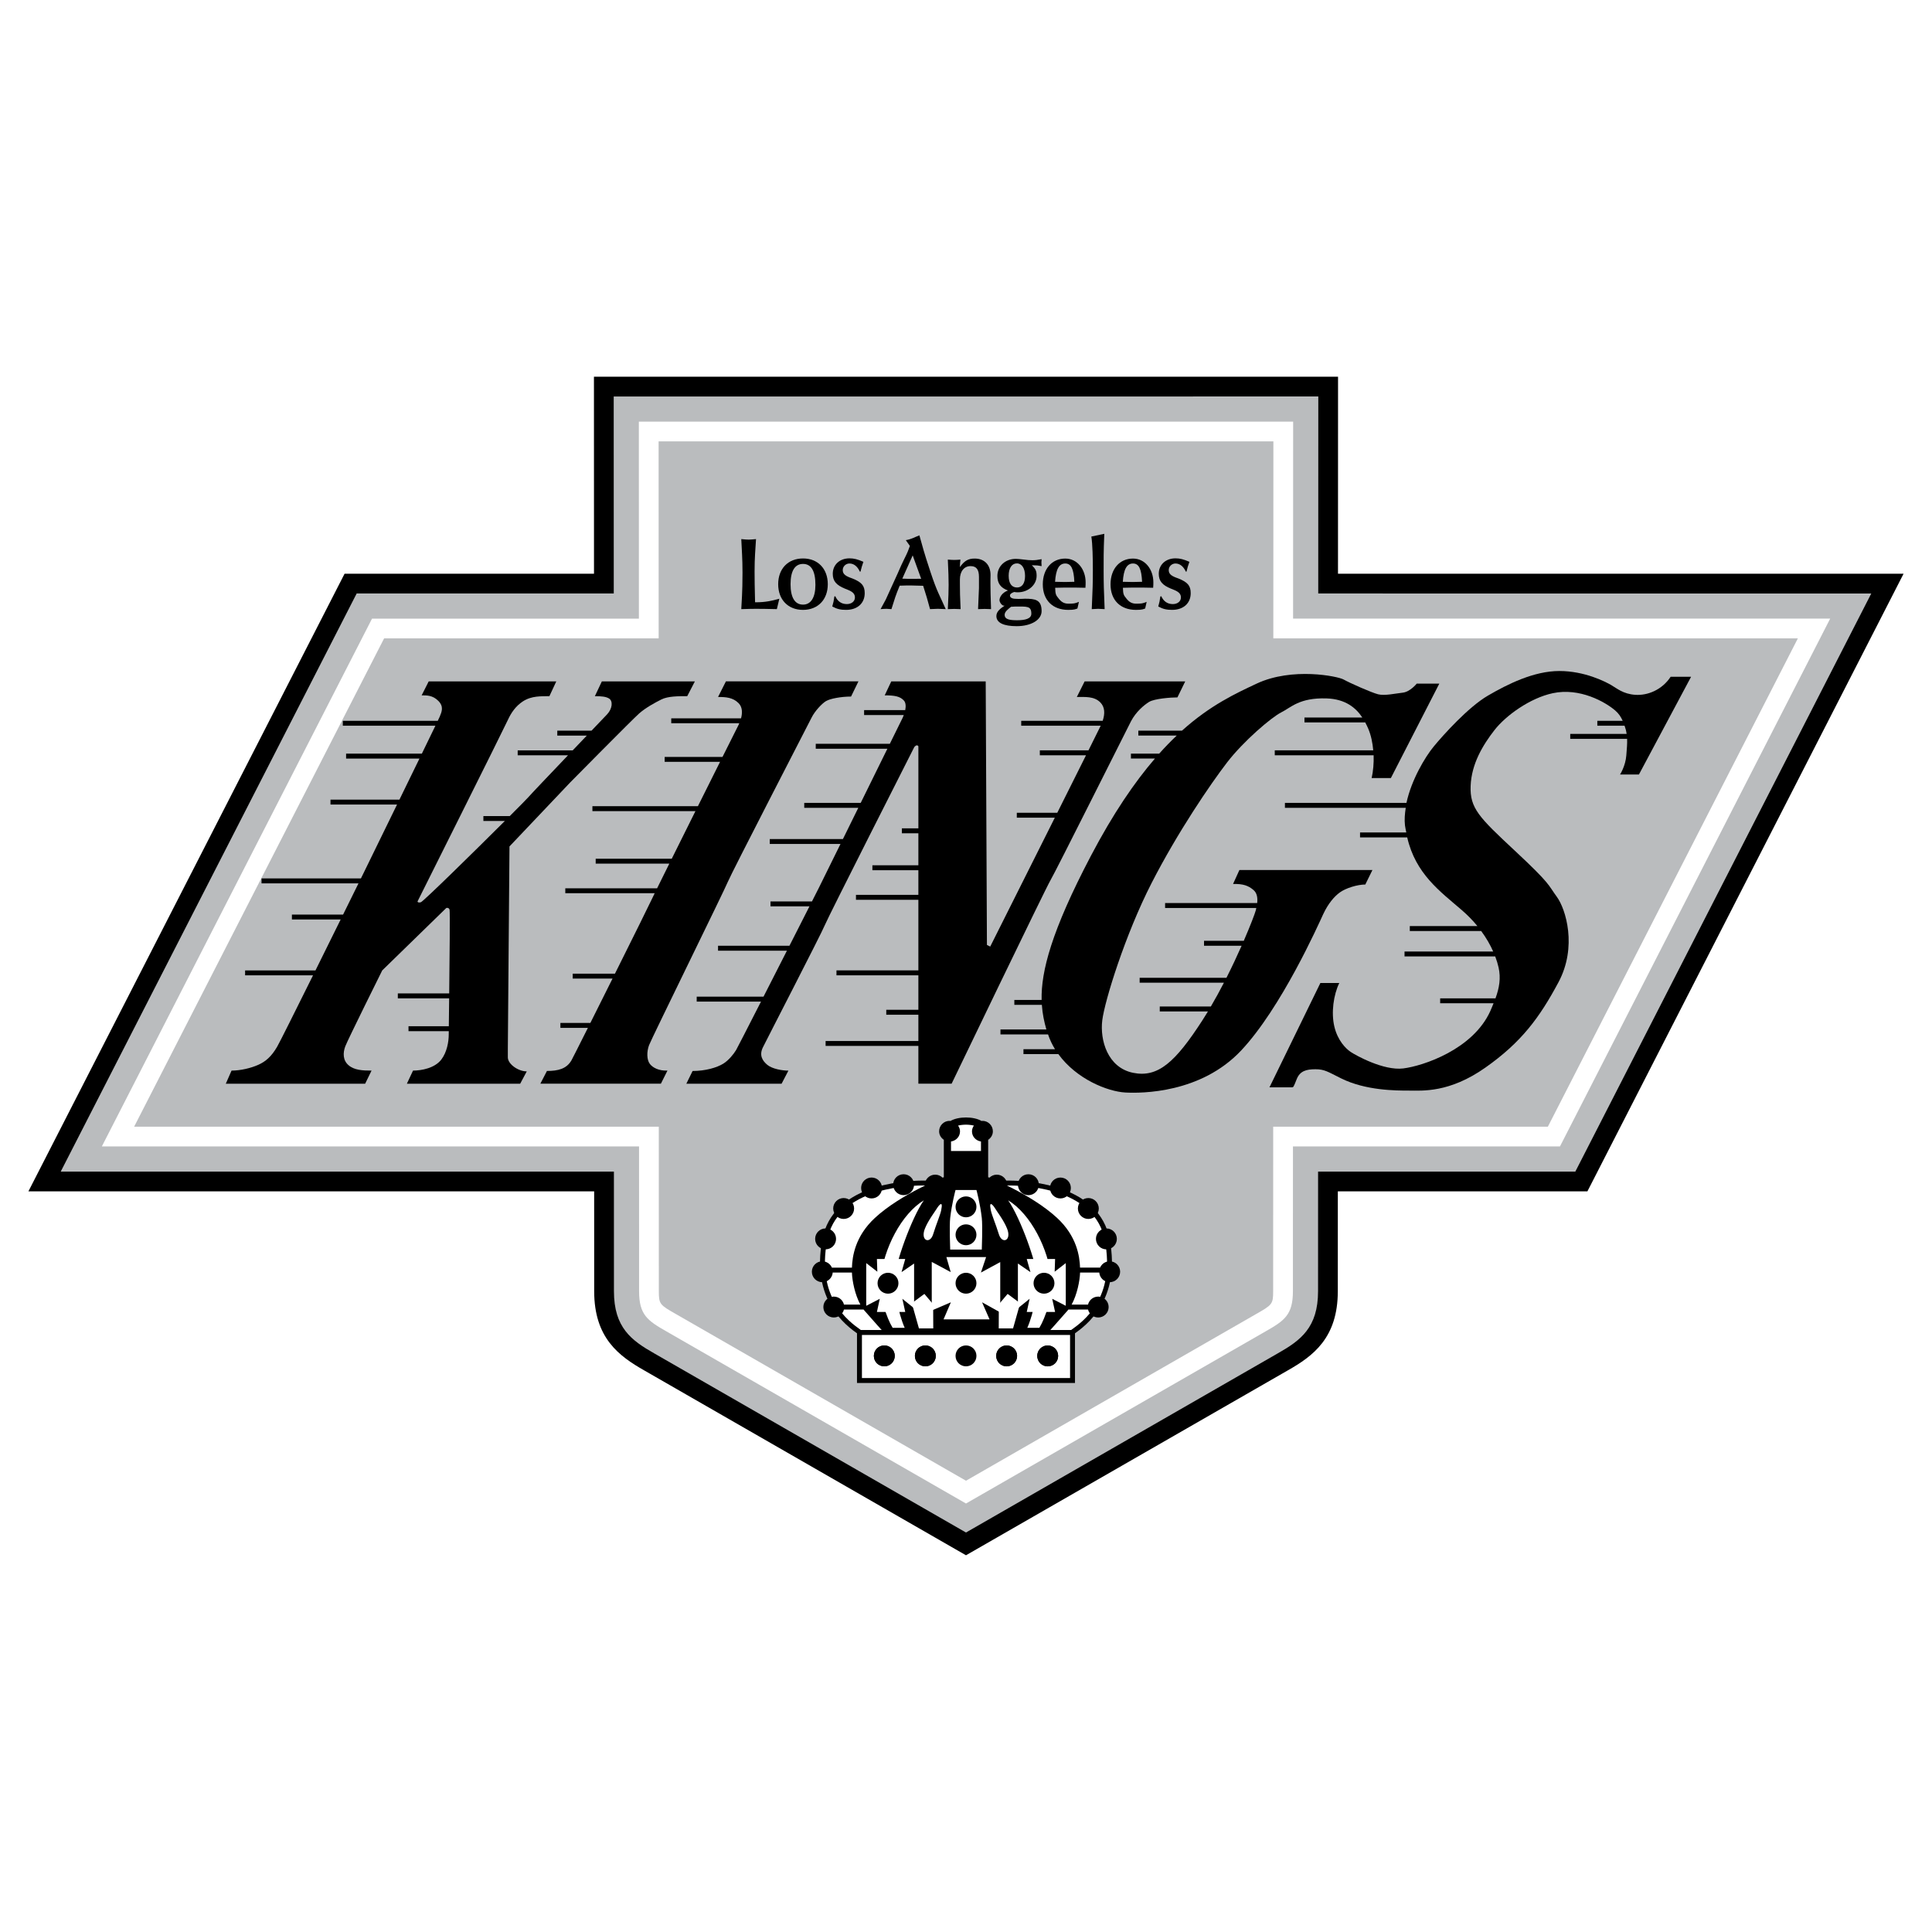 <?xml version="1.0" encoding="utf-8"?>
<!-- Generator: Adobe Illustrator 13.0.0, SVG Export Plug-In . SVG Version: 6.00 Build 14948)  -->
<!DOCTYPE svg PUBLIC "-//W3C//DTD SVG 1.0//EN" "http://www.w3.org/TR/2001/REC-SVG-20010904/DTD/svg10.dtd">
<svg version="1.0" id="Layer_1" xmlns="http://www.w3.org/2000/svg" xmlns:xlink="http://www.w3.org/1999/xlink" x="0px" y="0px"
	 width="192.756px" height="192.756px" viewBox="0 0 192.756 192.756" enable-background="new 0 0 192.756 192.756"
	 xml:space="preserve">
<g>
	<polygon fill-rule="evenodd" clip-rule="evenodd" fill="#FFFFFF" points="0,0 192.756,0 192.756,192.756 0,192.756 0,0 	"/>
	<path fill-rule="evenodd" clip-rule="evenodd" d="M133.492,57.242c0.001-5.823,0.005-19.657,0.005-19.657l-74.239,0.001
		l0.005,19.655H34.378l-31.543,61.62c0,0,46.53,0,56.444,0c0.001,4.754,0.003,9.965,0.003,9.965c0,4.676,2.482,6.475,5.024,7.918
		l32.071,18.426l32.102-18.443c2.511-1.426,4.994-3.227,4.994-7.902c0,0,0.001-5.209,0.003-9.963c7.542,0,24.9,0,24.9,0
		l31.544-61.62C189.921,57.242,143.41,57.242,133.492,57.242L133.492,57.242z"/>
	<path fill-rule="evenodd" clip-rule="evenodd" fill="#BABCBE" d="M131.521,59.212c0.002-5.341,0.006-19.656,0.006-19.656
		l-70.297,0.001l0.005,19.655h-25.65L6.058,116.891c0,0,47.703,0,55.192,0c0,4.734,0.003,11.936,0.003,11.936
		c0,3.631,1.745,4.91,4.026,6.203l31.098,17.869l31.119-17.881c2.261-1.283,4.007-2.561,4.007-6.193c0,0,0.001-7.199,0.003-11.934
		c6.268,0,25.665,0,25.665,0l29.527-57.678C186.698,59.212,139.012,59.212,131.521,59.212L131.521,59.212z"/>
	<path fill-rule="evenodd" clip-rule="evenodd" fill="#FFFFFF" d="M129.011,61.721l0.006-19.656l-65.279,0.001l0.005,19.655H37.118
		l-26.958,52.66c0,0,49.948,0,53.598,0c0.001,3.053,0.004,14.443,0.004,14.443c0,2.361,0.845,2.939,2.755,4.025l29.861,17.156
		l29.869-17.162c1.902-1.08,2.748-1.66,2.748-4.02c0,0,0.003-11.391,0.004-14.443c3.395,0,26.639,0,26.639,0l26.96-52.66H129.011
		L129.011,61.721z"/>
	<path fill-rule="evenodd" clip-rule="evenodd" fill="#BABCBE" d="M179.373,63.692H127.04l0.006-19.657l-61.336,0.001l0.005,19.655
		H38.323l-24.94,48.718h52.345l0.004,16.414c0,1.299,0.094,1.365,1.757,2.311l28.888,16.598l28.888-16.598
		c1.663-0.945,1.758-1.012,1.758-2.311l0.004-16.414h27.404L179.373,63.692L179.373,63.692z"/>
	<path fill-rule="evenodd" clip-rule="evenodd" d="M50.667,105.498c0-0.408,0-0.9,0-0.9l0.164-20.15l6.062-6.39
		c0,0,6.225-6.308,6.881-6.881c0.655-0.574,1.556-1.063,2.212-1.393c0.655-0.328,1.679-0.328,2.58-0.328l0.762-1.474h-9.281
		l-0.696,1.474c0.656,0,1.129,0.043,1.434,0.247c0.369,0.246,0.327,0.982-0.205,1.556c-0.1,0.106-0.719,0.756-1.562,1.638h-3.417
		v0.493h2.946c-0.439,0.459-0.917,0.959-1.408,1.474H51.65v0.492h5.02c-1.851,1.938-3.709,3.892-3.954,4.177
		c-0.124,0.144-0.843,0.874-1.855,1.885h-2.633v0.491h2.141c-3.093,3.084-8.151,8.051-8.384,8.109
		c-0.329,0.083-0.329-0.081-0.329-0.081s8.602-17.202,9.011-18.104c0.334-0.733,0.795-1.393,1.492-1.851
		c0.891-0.585,1.86-0.508,2.654-0.525l0.688-1.474c-0.409,0-12.73,0-12.73,0l-0.704,1.393c0.491,0,1.089-0.025,1.662,0.548
		c0.573,0.573,0.344,1.091,0.14,1.581c-0.016,0.04-0.086,0.188-0.193,0.41h-9.474v0.491h9.238c-0.32,0.662-0.794,1.64-1.352,2.786
		H34.53v0.491h7.319c-0.616,1.265-1.31,2.689-1.998,4.097h-6.878v0.491h6.639c-1.745,3.574-3.361,6.88-3.361,6.88
		s-0.089,0.18-0.242,0.491h-9.916v0.493h9.673c-0.362,0.734-0.902,1.829-1.536,3.113h-5.106v0.49h4.864
		c-0.771,1.56-1.654,3.346-2.513,5.081h-7.021v0.49h6.777c-1.748,3.524-3.338,6.71-3.582,7.128
		c-0.573,0.982-1.147,1.475-1.885,1.803c-0.737,0.328-1.761,0.574-2.662,0.574l-0.573,1.309h13.902l0.639-1.309
		c-0.901,0-1.72-0.043-2.293-0.535c-0.574-0.49-0.574-1.227-0.328-1.885c0.246-0.654,3.686-7.575,3.686-7.575l6.39-6.227
		c0,0,0.246-0.083,0.328,0.166c0.051,0.152,0.006,4.782-0.035,8.355h-5.126v0.492h5.121c-0.013,1.141-0.025,2.127-0.033,2.783
		h-4.023v0.492h4.018c-0.002,0.166-0.003,0.295-0.003,0.326c0,0.74-0.182,1.77-0.737,2.502c-0.655,0.859-1.966,1.105-2.826,1.105
		l-0.614,1.309h5.897h5.408l0.655-1.229C51.691,106.893,50.667,106.154,50.667,105.498L50.667,105.498z"/>
	<path fill-rule="evenodd" clip-rule="evenodd" d="M64.758,104.273c0.246-0.656,7.536-15.485,7.864-16.304
		c0.328-0.819,8.028-15.728,8.356-16.383c0.327-0.655,1.024-1.393,1.433-1.638c0.409-0.246,1.515-0.452,2.499-0.452l0.737-1.515
		c-0.573,0-6.062,0-6.062,0h-7.16l-0.786,1.557c0.778,0,1.474,0.041,2.048,0.615c0.396,0.396,0.39,0.985,0.247,1.516h-6.964v0.491
		h6.786c-0.025,0.053-0.043,0.114-0.069,0.163c-0.057,0.106-0.697,1.384-1.602,3.195h-5.771v0.492h5.525
		c-0.656,1.313-1.426,2.855-2.208,4.423H59.105v0.493h10.28c-0.829,1.665-1.657,3.327-2.364,4.75h-7.589v0.491h7.345
		c-0.495,0.998-0.917,1.849-1.217,2.458h-9.16v0.491h8.919c-0.125,0.255-0.209,0.431-0.236,0.492
		c-0.154,0.349-1.9,3.868-3.729,7.536H57.14v0.49h3.972c-0.772,1.549-1.545,3.096-2.211,4.424h-2.99v0.492h2.743
		c-0.902,1.799-1.555,3.092-1.637,3.236c-0.492,0.859-1.343,1.064-2.449,1.064l-0.656,1.27c0.573,0,5.963,0,5.963,0h6.062
		l0.656-1.309c-0.86,0.039-1.466-0.289-1.753-0.658C64.521,105.748,64.512,104.926,64.758,104.273L64.758,104.273z"/>
	<path fill-rule="evenodd" clip-rule="evenodd" d="M112.843,71.955c0.492-0.94,1.299-1.615,1.802-1.925
		c0.533-0.327,2.172-0.451,2.827-0.451l0.778-1.597c-0.738,0-9.38,0-10.035,0l-0.779,1.557c0.82,0,1.72-0.084,2.335,0.532
		c0.477,0.475,0.479,1.149,0.244,1.843h-8.128v0.491h7.931c-0.195,0.4-0.628,1.272-1.22,2.458h-4.854v0.492h4.608
		c-0.788,1.579-1.797,3.598-2.866,5.734h-4.039v0.491h3.793c-3.045,6.081-6.446,12.861-6.446,12.861l-0.327-0.165l-0.123-26.294
		h-9.421l-0.655,1.393c0.983,0,1.543,0.096,1.925,0.532c0.177,0.203,0.197,0.555,0.123,0.942h-4.104v0.493h3.957
		c-0.032,0.082-0.058,0.165-0.098,0.245c-0.06,0.12-0.563,1.14-1.293,2.622h-7.391V74.7h7.148c-0.757,1.538-1.709,3.471-2.662,5.406
		H80.24v0.493h5.391c-0.528,1.072-1.051,2.132-1.533,3.113H76.8v0.49h7.056c-1.137,2.307-2.011,4.081-2.142,4.342
		c-0.066,0.132-0.323,0.64-0.705,1.393h-4.136v0.491h3.887c-0.531,1.047-1.235,2.431-1.998,3.932h-7.123v0.491h6.873
		c-0.772,1.518-1.588,3.121-2.336,4.587h-6.666v0.492h6.415c-1.333,2.613-2.394,4.684-2.483,4.832
		c-0.246,0.41-0.741,1.023-1.27,1.354c-0.655,0.408-1.802,0.736-3.072,0.736l-0.623,1.27c0.574,0,4.801,0,4.801,0s4.21,0,4.702,0
		l0.68-1.305c-0.615,0-1.614-0.17-2.106-0.578c-0.491-0.412-0.819-0.943-0.45-1.723c0.267-0.562,5.857-11.386,6.184-12.205
		c0.329-0.819,8.602-17.12,8.93-17.775c0,0,0.246-0.328,0.409-0.083v0.491v7.702H89.98v0.491h1.646v3.194h-4.587v0.491h4.587v2.458
		H85.4v0.491h6.226v7.046h-8.171v0.49h8.171v3.44h-3.203v0.492h3.203v2.621h-9.255v0.492h9.255v3.768h3.317
		c0,0,9.379-19.496,9.872-20.314C105.307,86.986,112.435,72.737,112.843,71.955L112.843,71.955z"/>
	<path fill-rule="evenodd" clip-rule="evenodd" d="M133.672,89.041c0.6-0.437,1.753-0.792,2.545-0.792l0.71-1.446
		c-0.574,0-6.799,0-6.799,0h-6.473l-0.633,1.393c1.038-0.028,1.535,0.179,2.026,0.589c0.351,0.292,0.443,0.75,0.382,1.314h-9.188
		v0.491h9.099c-0.019,0.076-0.025,0.146-0.048,0.226c-0.098,0.36-0.54,1.524-1.202,3.051h-3.965v0.491h3.749
		c-0.432,0.978-0.944,2.074-1.511,3.196h-8.661v0.492h8.407c-0.411,0.799-0.849,1.6-1.302,2.373h-5.098v0.494h4.807
		c-0.183,0.299-0.364,0.594-0.549,0.879c-2.701,4.18-4.432,5.752-6.921,5.242c-2.551-0.523-3.318-3.275-3.072-5.242
		s2.294-8.561,4.915-13.68c2.607-5.092,5.898-9.913,7.536-12.042c1.639-2.13,4.423-4.504,5.406-4.997
		c0.983-0.491,1.803-1.474,4.507-1.393c1.918,0.059,2.955,0.961,3.58,1.905h-5.772v0.491h6.065c0.116,0.22,0.22,0.436,0.304,0.634
		c0.284,0.675,0.427,1.413,0.494,2.151h-9.825v0.492h9.864c0.026,0.796-0.043,1.581-0.197,2.273h1.918l4.832-9.42h-2.253
		c0,0-0.654,0.819-1.393,0.901c-0.736,0.081-1.803,0.328-2.458,0.163c-0.655-0.163-2.866-1.146-3.44-1.473
		c-0.572-0.328-5.135-1.258-8.683,0.409c-2.08,0.978-4.599,2.134-7.445,4.689h-4.356v0.493h3.83
		c-0.571,0.539-1.153,1.136-1.748,1.801h-2.822v0.491h2.396c-2.016,2.343-4.157,5.453-6.4,9.728
		c-3.93,7.489-4.967,11.511-4.905,14.355h-2.722v0.492h2.745c0.062,0.906,0.234,1.699,0.451,2.455h-4.58v0.492h4.747
		c0.178,0.533,0.415,1.021,0.694,1.477h-3.147v0.49h3.483c1.811,2.5,4.912,3.73,6.674,3.83c1.636,0.092,7.537,0.08,11.55-4.178
		c4.014-4.262,7.7-12.533,8.192-13.598C132.502,90.161,133.109,89.45,133.672,89.041L133.672,89.041z"/>
	<path fill-rule="evenodd" clip-rule="evenodd" d="M166.682,67.521c-0.861,1.31-2.295,1.884-3.523,1.802
		c-1.228-0.082-1.852-0.655-2.425-0.983c-0.573-0.327-2.621-1.393-5.16-1.393s-5.161,1.312-7.128,2.458
		c-1.965,1.146-4.479,3.953-5.406,5.078c-0.86,1.044-2.227,3.333-2.718,5.622h-12.125v0.493h12.054
		c-0.094,0.596-0.142,1.189-0.077,1.751c0.029,0.252,0.09,0.469,0.132,0.706h-4.614v0.491h4.706c0.83,3.635,3.278,5.387,5.429,7.24
		c0.615,0.53,1.134,1.071,1.574,1.608h-6.745v0.492h7.122c0.526,0.713,0.915,1.406,1.198,2.048h-8.846v0.49h9.049
		c0.148,0.395,0.26,0.767,0.334,1.098c0.238,1.071,0.078,2.016-0.307,3.083h-5.521v0.49h5.328c-0.103,0.252-0.199,0.498-0.321,0.77
		c-1.73,3.844-6.717,5.486-8.684,5.732c-1.966,0.246-4.751-1.312-5.242-1.641c-0.491-0.324-1.311-1.145-1.638-2.539
		c-0.329-1.391-0.083-3.152,0.491-4.342h-1.885l-5.078,10.406c0,0,2.063,0,2.229,0c0.163,0,0.163,0,0.49-0.82
		c0.327-0.818,0.967-0.982,1.867-0.982c0.901,0,1.229,0.246,2.541,0.9c2.462,1.232,5.488,1.23,6.798,1.23
		c1.311,0,4.015,0.246,7.619-2.297c3.604-2.535,5.407-4.996,7.292-8.518c1.884-3.522,0.735-7.29-0.166-8.519
		c-0.901-1.229-0.574-1.229-4.177-4.588c-3.605-3.358-4.506-4.258-4.423-6.47c0.081-2.213,1.229-4.098,2.375-5.571
		s3.56-3.203,5.816-3.686c2.701-0.58,5.243,0.879,6.226,1.719c0.351,0.301,0.571,0.629,0.752,1.035h-2.529v0.491h2.717
		c0.042,0.129,0.084,0.253,0.125,0.4c0.039,0.146,0.059,0.281,0.081,0.418h-5.627v0.493h5.676c0.02,0.489-0.029,0.99-0.08,1.652
		c-0.082,1.065-0.624,1.901-0.624,1.901h1.884l5.203-9.748H166.682L166.682,67.521z"/>
	<path fill-rule="evenodd" clip-rule="evenodd" d="M77.507,60.773c-0.867-0.021-1.554-0.032-2.072-0.032
		c-0.428,0-0.77,0.011-1.477,0.032c0.029-0.756,0.122-1.53,0.122-3.64c0-1.457-0.073-2.19-0.122-3.347
		c0.309,0.032,0.57,0.052,0.73,0.052c0.159,0,0.42-0.02,0.74-0.052c-0.062,1.095-0.143,1.796-0.143,3.23
		c0,0.88,0.01,1.48,0.049,3.074h0.11c0.876,0,1.548-0.137,2.312-0.356L77.507,60.773L77.507,60.773z"/>
	<path fill-rule="evenodd" clip-rule="evenodd" d="M80.119,55.717c1.483,0,2.47,1.028,2.47,2.57c0,1.542-0.986,2.561-2.479,2.561
		c-1.484,0-2.471-1.019-2.471-2.561C77.638,56.745,78.625,55.717,80.119,55.717L80.119,55.717z M80.119,60.323
		c0.787,0,1.235-0.714,1.235-1.973c0-1.384-0.418-2.088-1.235-2.088s-1.245,0.704-1.245,2.025
		C78.874,59.609,79.302,60.323,80.119,60.323L80.119,60.323z"/>
	<path fill-rule="evenodd" clip-rule="evenodd" d="M85.854,57.028h-0.07c-0.239-0.524-0.597-0.808-1.036-0.808
		c-0.358,0-0.667,0.294-0.667,0.65c0,0.336,0.179,0.536,0.667,0.735l0.309,0.115c0.917,0.368,1.215,0.726,1.215,1.459
		c0,1.018-0.737,1.668-1.852,1.668c-0.539,0-0.897-0.074-1.385-0.337c0.12-0.43,0.149-0.544,0.209-0.995l0.09-0.032
		c0.238,0.525,0.627,0.787,1.155,0.787c0.468,0,0.807-0.273,0.807-0.661c0-0.336-0.199-0.556-0.687-0.755l-0.289-0.116
		c-0.886-0.356-1.235-0.775-1.235-1.49c0-0.903,0.688-1.542,1.673-1.542c0.438,0,0.806,0.095,1.384,0.347
		C85.994,56.472,85.964,56.588,85.854,57.028L85.854,57.028z"/>
	<path fill-rule="evenodd" clip-rule="evenodd" d="M88.94,60.773c-0.209-0.021-0.392-0.032-0.492-0.032
		c-0.099,0-0.402,0.011-0.592,0.032l0.517-0.955l1.181-2.591c0.528-1.247,0.876-1.837,1.026-2.225
		c0.04-0.126,0.109-0.304,0.199-0.535l-0.406-0.576c0.558-0.094,0.817-0.27,1.355-0.48c0.349,1.226,0.406,1.54,1.103,3.648
		c0.677,2.045,0.916,2.318,1.523,3.713c-0.348-0.021-0.617-0.032-0.787-0.032c-0.179,0-0.438,0.011-0.777,0.032
		c-0.279-1.018-0.348-1.279-0.687-2.328c-0.539-0.021-0.946-0.032-1.226-0.032c-0.249,0-0.617,0-1.115,0.021
		C89.335,59.463,89.268,59.725,88.94,60.773L88.94,60.773z M90.979,57.752c0.209,0,0.518,0,0.926-0.009l-0.846-2.331l-1.036,2.319
		C90.44,57.752,90.759,57.752,90.979,57.752L90.979,57.752z"/>
	<path fill-rule="evenodd" clip-rule="evenodd" d="M95.77,56.578c0.458-0.64,0.837-0.851,1.474-0.851
		c0.976,0,1.583,0.629,1.583,1.647l-0.01,0.493v0.431c0,0.544,0.02,1.27,0.06,2.475c-0.279-0.01-0.498-0.021-0.638-0.021
		c-0.149,0-0.368,0.011-0.657,0.021l0.089-2.098v-0.567v-0.545c0-0.744-0.259-1.081-0.836-1.081c-0.647,0-1.065,0.525-1.065,1.333
		v0.461c0,0.798,0.01,1.176,0.07,2.497c-0.279-0.01-0.499-0.021-0.638-0.021c-0.14,0-0.358,0.011-0.638,0.021
		c0.06-1.205,0.08-1.804,0.08-2.423c0-0.649-0.02-1.269-0.08-2.518c0.279,0.022,0.489,0.033,0.638,0.033
		c0.139,0,0.339-0.01,0.618-0.033C95.78,56.168,95.78,56.252,95.77,56.578L95.77,56.578z"/>
	<path fill-rule="evenodd" clip-rule="evenodd" d="M103.901,56.126c0,0.084,0.01,0.2,0.02,0.357
		c-0.389-0.072-0.498-0.084-0.786-0.084c-0.061,0-0.13,0-0.189,0c0.378,0.357,0.478,0.577,0.478,1.05
		c0,0.911-0.836,1.646-1.882,1.646c-0.101,0-0.179,0-0.358-0.032c-0.279,0.095-0.419,0.21-0.419,0.358
		c0,0.197,0.22,0.323,0.588,0.323l0.26,0.011c0.05,0,0.198,0,0.447-0.011c0.06,0,0.109-0.01,0.17-0.01
		c1.055,0,1.692,0.092,1.692,1.236c0,0.875-1.035,1.503-2.49,1.503c-1.274,0-2.022-0.325-2.022-1.011
		c0-0.439,0.365-0.733,0.858-1.058c-0.228,0.15-0.548-0.298-0.548-0.52c0-0.298,0.259-0.758,0.846-0.97
		c-0.727-0.262-1.056-0.712-1.056-1.447c0-0.986,0.787-1.709,1.843-1.709c0.149,0,0.408,0.021,0.827,0.073
		c0.298,0.042,0.537,0.064,0.806,0.064c0.319,0,0.489-0.022,0.937-0.106C103.911,55.938,103.901,56.053,103.901,56.126
		L103.901,56.126z M101.471,58.614c0.508,0,0.798-0.421,0.798-1.155c0-0.754-0.319-1.249-0.817-1.249s-0.816,0.472-0.816,1.228
		C100.635,58.204,100.934,58.614,101.471,58.614l-1.238,2.722c0,0.472,0.512,0.546,1.259,0.546c0.797,0,1.404-0.155,1.404-0.651
		c0-0.789-0.429-0.716-1.613-0.716c-0.13,0-0.41,0.023-0.41,0.023c-0.298,0.235-0.64,0.491-0.64,0.798L101.471,58.614
		L101.471,58.614z"/>
	<path fill-rule="evenodd" clip-rule="evenodd" d="M107.496,60.709c-0.196,0.064-0.263,0.139-0.92,0.139
		c-1.534,0-2.536-0.955-2.536-2.549c0-1.533,0.906-2.571,2.241-2.571c1.215,0,2.032,1.09,2.032,2.37c0,0.147,0,0.336-0.021,0.544
		c-0.697-0.02-1.225-0.02-1.584-0.02c-0.318,0-0.797,0-1.435,0.02c0.021,0.683,0.09,0.747,0.339,1.061
		c0.27,0.347,0.54,0.525,0.988,0.525c0.498,0,0.662-0.016,1.044-0.182L107.496,60.709L107.496,60.709z M106.241,58.066
		c0.209,0,0.527-0.011,0.946-0.021c-0.058-1.288-0.321-1.825-0.906-1.825c-0.619,0-0.935,0.579-1.017,1.825
		C105.703,58.055,106.022,58.066,106.241,58.066L106.241,58.066z"/>
	<path fill-rule="evenodd" clip-rule="evenodd" d="M114.254,60.709c-0.195,0.064-0.263,0.139-0.92,0.139
		c-1.534,0-2.536-0.955-2.536-2.549c0-1.533,0.907-2.571,2.241-2.571c1.215,0,2.032,1.09,2.032,2.37c0,0.147,0,0.336-0.021,0.544
		c-0.697-0.02-1.225-0.02-1.583-0.02c-0.319,0-0.797,0-1.435,0.02c0.02,0.683,0.09,0.747,0.339,1.061
		c0.269,0.347,0.539,0.525,0.987,0.525c0.498,0,0.663-0.016,1.045-0.182L114.254,60.709L114.254,60.709z M112.999,58.066
		c0.209,0,0.528-0.011,0.946-0.021c-0.058-1.288-0.321-1.825-0.906-1.825c-0.619,0-0.935,0.579-1.016,1.825
		C112.462,58.055,112.78,58.066,112.999,58.066L112.999,58.066z"/>
	<path fill-rule="evenodd" clip-rule="evenodd" d="M110.176,53.258c-0.079,1.877-0.066,2.543-0.066,3.708
		c0,1.142,0.02,1.94,0.1,3.807c-0.289-0.021-0.498-0.032-0.647-0.032c-0.14,0.011-0.358,0.022-0.638,0.032
		c0.09-1.909,0.11-2.727,0.11-3.903c0-1.122-0.03-2.602-0.152-3.338L110.176,53.258L110.176,53.258z"/>
	<path fill-rule="evenodd" clip-rule="evenodd" d="M118.379,57.028h-0.07c-0.241-0.524-0.599-0.808-1.036-0.808
		c-0.358,0-0.668,0.294-0.668,0.65c0,0.336,0.18,0.536,0.668,0.735l0.309,0.115c0.915,0.368,1.215,0.726,1.215,1.459
		c0,1.018-0.736,1.668-1.854,1.668c-0.537,0-0.896-0.074-1.383-0.337c0.119-0.43,0.148-0.544,0.208-0.995l0.09-0.032
		c0.239,0.525,0.629,0.787,1.155,0.787c0.469,0,0.808-0.273,0.808-0.661c0-0.336-0.2-0.556-0.688-0.755l-0.288-0.116
		c-0.888-0.356-1.235-0.775-1.235-1.49c0-0.903,0.687-1.542,1.672-1.542c0.439,0,0.808,0.095,1.386,0.347
		C118.518,56.472,118.487,56.588,118.379,57.028L118.379,57.028z"/>
	<path fill-rule="evenodd" clip-rule="evenodd" fill="#FFFFFF" d="M110.385,123.684c-1.065-5.568-8.766-5.65-9.748-5.65
		c-0.369,0-0.461,0-0.432,0h-1.944v-4.914c0-0.658-0.409-1.229-1.883-1.229s-1.884,0.57-1.884,1.229v4.914h-1.944
		c0.029,0-0.062,0-0.432,0c-0.982,0-8.682,0.082-9.748,5.65c-1.156,6.047,2.375,8.439,3.522,9.26v4.668h20.97v-4.668
		C108.009,132.123,111.541,129.73,110.385,123.684L110.385,123.684z"/>
	<path fill-rule="evenodd" clip-rule="evenodd" d="M110.058,126.963v-0.492h-2.302c-0.037-1.113-0.313-3.127-2.287-4.955
		c-2.593-2.4-6.839-4.055-6.839-4.055h-0.041v-2.623h0.001v-1.117c0.275-0.188,0.469-0.486,0.469-0.848
		c0-0.576-0.466-1.045-1.043-1.045c-0.026,0-0.05,0.014-0.077,0.018c-0.425-0.25-1-0.355-1.561-0.355
		c-0.56,0-1.135,0.105-1.561,0.354c-0.027-0.002-0.05-0.016-0.078-0.016c-0.576,0-1.042,0.469-1.042,1.045
		c0,0.359,0.193,0.658,0.469,0.846v1.119v2.623h-0.041c0,0-4.248,1.654-6.84,4.055c-1.973,1.828-2.25,3.842-2.287,4.955h-2.464
		v0.492h2.463c0.025,0.832,0.305,2.217,0.842,3.193h-2.404v0.494h2.727c0.021,0.023,0.038,0.057,0.059,0.08
		c1.029,1.182,1.966,2.213,1.966,2.213h16.382c0,0,0.937-1.031,1.965-2.213c0.021-0.023,0.039-0.057,0.06-0.08h2.646v-0.494h-2.322
		c0.537-0.977,0.816-2.361,0.842-3.193H110.058L110.058,126.963z M94.882,114.838v-0.951c0.505-0.074,0.899-0.488,0.899-1.014
		c0-0.217-0.081-0.406-0.194-0.574c0.35-0.086,0.715-0.092,0.79-0.092c0.076,0,0.44,0.006,0.79,0.092
		c-0.112,0.168-0.193,0.357-0.193,0.574c0,0.525,0.393,0.939,0.898,1.014v0.951H94.882L94.882,114.838z"/>
	<path fill-rule="evenodd" clip-rule="evenodd" d="M92.036,117.785c-2.194,0.021-8.966,0.504-9.99,5.854
		c-1.164,6.092,2.389,8.625,3.556,9.457l0.286-0.4c-1.222-0.869-4.465-3.182-3.359-8.965c0.953-4.982,7.412-5.434,9.368-5.451h1.498
		v-0.494H92.036L92.036,117.785z"/>
	<path fill-rule="evenodd" clip-rule="evenodd" d="M90.152,119.24c0.576,0,1.043-0.465,1.043-1.043s-0.467-1.043-1.043-1.043
		c-0.576,0-1.042,0.465-1.042,1.043S89.576,119.24,90.152,119.24L90.152,119.24z"/>
	<path fill-rule="evenodd" clip-rule="evenodd" d="M86.957,119.568c0.576,0,1.042-0.465,1.042-1.043s-0.466-1.043-1.042-1.043
		c-0.575,0-1.042,0.465-1.042,1.043S86.382,119.568,86.957,119.568L86.957,119.568z"/>
	<path fill-rule="evenodd" clip-rule="evenodd" d="M84.172,121.615c0.576,0,1.042-0.467,1.042-1.045
		c0-0.572-0.467-1.041-1.042-1.041c-0.576,0-1.043,0.469-1.043,1.041C83.129,121.148,83.596,121.615,84.172,121.615L84.172,121.615z
		"/>
	<path fill-rule="evenodd" clip-rule="evenodd" d="M82.37,124.646c0.576,0,1.043-0.465,1.043-1.043s-0.467-1.043-1.043-1.043
		s-1.043,0.465-1.043,1.043S81.794,124.646,82.37,124.646L82.37,124.646z"/>
	<path fill-rule="evenodd" clip-rule="evenodd" d="M82.042,127.924c0.575,0,1.042-0.469,1.042-1.045
		c0-0.574-0.467-1.041-1.042-1.041c-0.576,0-1.042,0.467-1.042,1.041C81,127.455,81.466,127.924,82.042,127.924L82.042,127.924z"/>
	<path fill-rule="evenodd" clip-rule="evenodd" d="M83.189,131.445c0.576,0,1.043-0.465,1.043-1.043
		c0-0.576-0.467-1.041-1.043-1.041c-0.576,0-1.042,0.465-1.042,1.041C82.146,130.98,82.613,131.445,83.189,131.445L83.189,131.445z"
		/>
	<path fill-rule="evenodd" clip-rule="evenodd" d="M92.323,136.32c0.576,0,1.042-0.465,1.042-1.043s-0.466-1.043-1.042-1.043
		c-0.576,0-1.043,0.465-1.043,1.043S91.747,136.32,92.323,136.32L92.323,136.32z"/>
	<path fill-rule="evenodd" clip-rule="evenodd" d="M88.228,136.32c0.575,0,1.042-0.465,1.042-1.043s-0.467-1.043-1.042-1.043
		c-0.576,0-1.043,0.465-1.043,1.043S87.651,136.32,88.228,136.32L88.228,136.32z"/>
	<path fill-rule="evenodd" clip-rule="evenodd" d="M93.306,119.281c0.576,0,1.043-0.469,1.043-1.045
		c0-0.574-0.467-1.041-1.043-1.041c-0.575,0-1.042,0.467-1.042,1.041C92.264,118.812,92.73,119.281,93.306,119.281L93.306,119.281z"
		/>
	<path fill-rule="evenodd" clip-rule="evenodd" fill="#FFFFFF" d="M92.172,119.754c-2.239,1.365-4.021,4.82-4.325,7.863
		c-0.164,1.639,0.612,3.879,1.212,4.861h1.202c-0.71-1.639-0.982-3.66-0.982-4.971C89.279,126.199,90.917,121.557,92.172,119.754
		L92.172,119.754z"/>
	<polygon fill-rule="evenodd" clip-rule="evenodd" fill="#FFFFFF" points="87.49,125.611 90.316,125.611 89.947,126.92 
		91.2,126.061 91.2,130.525 90.029,129.582 90.316,130.893 87.49,130.893 87.776,129.582 86.424,130.279 86.424,126.02 
		87.531,126.879 87.49,125.611 	"/>
	<path fill-rule="evenodd" clip-rule="evenodd" d="M88.596,129.07c0.576,0,1.042-0.467,1.042-1.045c0-0.572-0.467-1.041-1.042-1.041
		s-1.043,0.469-1.043,1.041C87.553,128.604,88.02,129.07,88.596,129.07L88.596,129.07z"/>
	<path fill-rule="evenodd" clip-rule="evenodd" fill="#FFFFFF" d="M93.538,120.465c-0.246,0.408-0.928,1.283-1.256,2.104
		c-0.491,1.225,0.505,1.592,0.819,0.57c0.328-1.064,0.692-1.865,0.803-2.402C94.15,119.549,93.538,120.465,93.538,120.465
		L93.538,120.465z"/>
	<polygon fill-rule="evenodd" clip-rule="evenodd" fill="#FFFFFF" points="91.681,132.533 93.112,132.533 93.101,130.129 
		92.227,129.094 90.972,130.02 91.681,132.533 	"/>
	<path fill-rule="evenodd" clip-rule="evenodd" d="M100.72,117.785c2.194,0.023,8.966,0.504,9.989,5.855
		c1.164,6.09-2.389,8.625-3.556,9.455l-0.286-0.4c1.221-0.869,4.465-3.182,3.358-8.963c-0.953-4.984-7.411-5.434-9.368-5.453h-1.498
		v-0.494H100.72L100.72,117.785z"/>
	<path fill-rule="evenodd" clip-rule="evenodd" d="M102.604,119.242c-0.577,0-1.043-0.465-1.043-1.045
		c0-0.576,0.466-1.041,1.043-1.041c0.575,0,1.042,0.465,1.042,1.041C103.646,118.777,103.18,119.242,102.604,119.242
		L102.604,119.242z"/>
	<path fill-rule="evenodd" clip-rule="evenodd" d="M105.799,119.568c-0.576,0-1.043-0.465-1.043-1.043
		c0-0.576,0.467-1.041,1.043-1.041c0.575,0,1.042,0.465,1.042,1.041C106.841,119.104,106.374,119.568,105.799,119.568
		L105.799,119.568z"/>
	<path fill-rule="evenodd" clip-rule="evenodd" d="M108.584,121.615c-0.577,0-1.043-0.467-1.043-1.045
		c0-0.572,0.466-1.041,1.043-1.041c0.575,0,1.043,0.469,1.043,1.041C109.627,121.148,109.159,121.615,108.584,121.615
		L108.584,121.615z"/>
	<path fill-rule="evenodd" clip-rule="evenodd" d="M110.385,124.648c-0.575,0-1.042-0.467-1.042-1.045
		c0-0.576,0.467-1.041,1.042-1.041c0.577,0,1.043,0.465,1.043,1.041C111.428,124.182,110.962,124.648,110.385,124.648
		L110.385,124.648z"/>
	<path fill-rule="evenodd" clip-rule="evenodd" d="M110.713,127.924c-0.575,0-1.042-0.469-1.042-1.045
		c0-0.574,0.467-1.041,1.042-1.041c0.576,0,1.043,0.467,1.043,1.041C111.756,127.455,111.289,127.924,110.713,127.924
		L110.713,127.924z"/>
	<path fill-rule="evenodd" clip-rule="evenodd" d="M109.566,131.447c-0.575,0-1.043-0.465-1.043-1.045
		c0-0.576,0.468-1.041,1.043-1.041s1.043,0.465,1.043,1.041C110.609,130.982,110.142,131.447,109.566,131.447L109.566,131.447z"/>
	<path fill-rule="evenodd" clip-rule="evenodd" d="M100.433,136.322c-0.576,0-1.042-0.465-1.042-1.045
		c0-0.576,0.466-1.041,1.042-1.041s1.043,0.465,1.043,1.041C101.476,135.857,101.009,136.322,100.433,136.322L100.433,136.322z"/>
	<path fill-rule="evenodd" clip-rule="evenodd" d="M104.528,136.322c-0.575,0-1.042-0.465-1.042-1.045
		c0-0.576,0.467-1.041,1.042-1.041s1.043,0.465,1.043,1.041C105.571,135.857,105.104,136.322,104.528,136.322L104.528,136.322z"/>
	<path fill-rule="evenodd" clip-rule="evenodd" d="M99.45,119.281c-0.576,0-1.043-0.469-1.043-1.045
		c0-0.574,0.467-1.041,1.043-1.041c0.575,0,1.041,0.467,1.041,1.041C100.491,118.812,100.025,119.281,99.45,119.281L99.45,119.281z"
		/>
	<path fill-rule="evenodd" clip-rule="evenodd" fill="#FFFFFF" d="M100.583,119.754c2.239,1.365,4.021,4.82,4.325,7.863
		c0.164,1.639-0.612,3.879-1.212,4.861h-1.201c0.71-1.639,0.982-3.66,0.982-4.971C103.478,126.199,101.839,121.557,100.583,119.754
		L100.583,119.754z"/>
	<polygon fill-rule="evenodd" clip-rule="evenodd" fill="#FFFFFF" points="105.267,125.611 102.44,125.611 102.809,126.92 
		101.556,126.061 101.556,130.525 102.726,129.582 102.44,130.893 105.267,130.893 104.979,129.582 106.332,130.279 106.332,126.02 
		105.225,126.879 105.267,125.611 	"/>
	<path fill-rule="evenodd" clip-rule="evenodd" d="M104.16,129.07c-0.576,0-1.043-0.467-1.043-1.045
		c0-0.572,0.467-1.041,1.043-1.041c0.575,0,1.043,0.469,1.043,1.041C105.203,128.604,104.735,129.07,104.16,129.07L104.16,129.07z"
		/>
	<path fill-rule="evenodd" clip-rule="evenodd" fill="#FFFFFF" d="M99.218,120.465c0.245,0.408,0.929,1.283,1.256,2.104
		c0.491,1.225-0.505,1.592-0.818,0.57c-0.328-1.064-0.692-1.865-0.804-2.402C98.606,119.549,99.218,120.465,99.218,120.465
		L99.218,120.465z"/>
	<polygon fill-rule="evenodd" clip-rule="evenodd" fill="#FFFFFF" points="101.074,132.533 99.644,132.533 99.655,130.129 
		100.528,129.094 101.783,130.02 101.074,132.533 	"/>
	<path fill-rule="evenodd" clip-rule="evenodd" d="M85.503,132.695v5.285h21.749v-5.285H85.503L85.503,132.695z M106.761,133.189
		v4.299H85.995v-4.299H106.761L106.761,133.189z"/>
	<path fill-rule="evenodd" clip-rule="evenodd" d="M96.378,136.32c0.576,0,1.042-0.465,1.042-1.043s-0.466-1.043-1.042-1.043
		s-1.043,0.465-1.043,1.043S95.802,136.32,96.378,136.32L96.378,136.32z"/>
	<polygon fill-rule="evenodd" clip-rule="evenodd" fill="#FFFFFF" points="94.421,125.42 98.384,125.42 97.867,126.963 
		99.794,125.918 99.794,130.938 97.981,129.93 98.727,131.633 94.139,131.633 94.869,129.93 92.961,130.748 92.961,125.902 
		94.853,126.916 94.421,125.42 	"/>
	<path fill-rule="evenodd" clip-rule="evenodd" d="M96.378,129.07c0.576,0,1.042-0.467,1.042-1.045c0-0.572-0.466-1.041-1.042-1.041
		s-1.043,0.469-1.043,1.041C95.335,128.604,95.802,129.07,96.378,129.07L96.378,129.07z"/>
	<path fill-rule="evenodd" clip-rule="evenodd" d="M92.323,136.32c0.576,0,1.042-0.465,1.042-1.043s-0.466-1.043-1.042-1.043
		c-0.576,0-1.043,0.465-1.043,1.043S91.747,136.32,92.323,136.32L92.323,136.32z"/>
	<path fill-rule="evenodd" clip-rule="evenodd" d="M88.228,136.32c0.575,0,1.042-0.465,1.042-1.043s-0.467-1.043-1.042-1.043
		c-0.576,0-1.043,0.465-1.043,1.043S87.651,136.32,88.228,136.32L88.228,136.32z"/>
	<path fill-rule="evenodd" clip-rule="evenodd" d="M100.433,136.32c-0.576,0-1.042-0.465-1.042-1.045
		c0-0.576,0.466-1.041,1.042-1.041s1.043,0.465,1.043,1.041C101.476,135.855,101.009,136.32,100.433,136.32L100.433,136.32z"/>
	<path fill-rule="evenodd" clip-rule="evenodd" d="M104.528,136.322c-0.575,0-1.042-0.465-1.042-1.045
		c0-0.576,0.467-1.041,1.042-1.041s1.043,0.465,1.043,1.041C105.571,135.857,105.104,136.322,104.528,136.322L104.528,136.322z"/>
	<path fill-rule="evenodd" clip-rule="evenodd" fill="#FFFFFF" d="M97.954,121.516c-0.164-1.434-0.532-2.787-0.532-2.787h-1.045
		h-1.045c0,0-0.368,1.354-0.532,2.787c-0.089,0.771,0,3.154,0,3.154h1.577h1.577C97.954,124.67,98.043,122.287,97.954,121.516
		L97.954,121.516z"/>
	<path fill-rule="evenodd" clip-rule="evenodd" d="M96.378,124.236c0.576,0,1.042-0.469,1.042-1.041
		c0-0.578-0.466-1.043-1.042-1.043s-1.043,0.465-1.043,1.043C95.335,123.768,95.802,124.236,96.378,124.236L96.378,124.236z"/>
	<path fill-rule="evenodd" clip-rule="evenodd" d="M96.378,121.451c0.576,0,1.042-0.465,1.042-1.043
		c0-0.576-0.466-1.043-1.042-1.043s-1.043,0.467-1.043,1.043C95.335,120.986,95.802,121.451,96.378,121.451L96.378,121.451z"/>
</g>
</svg>

